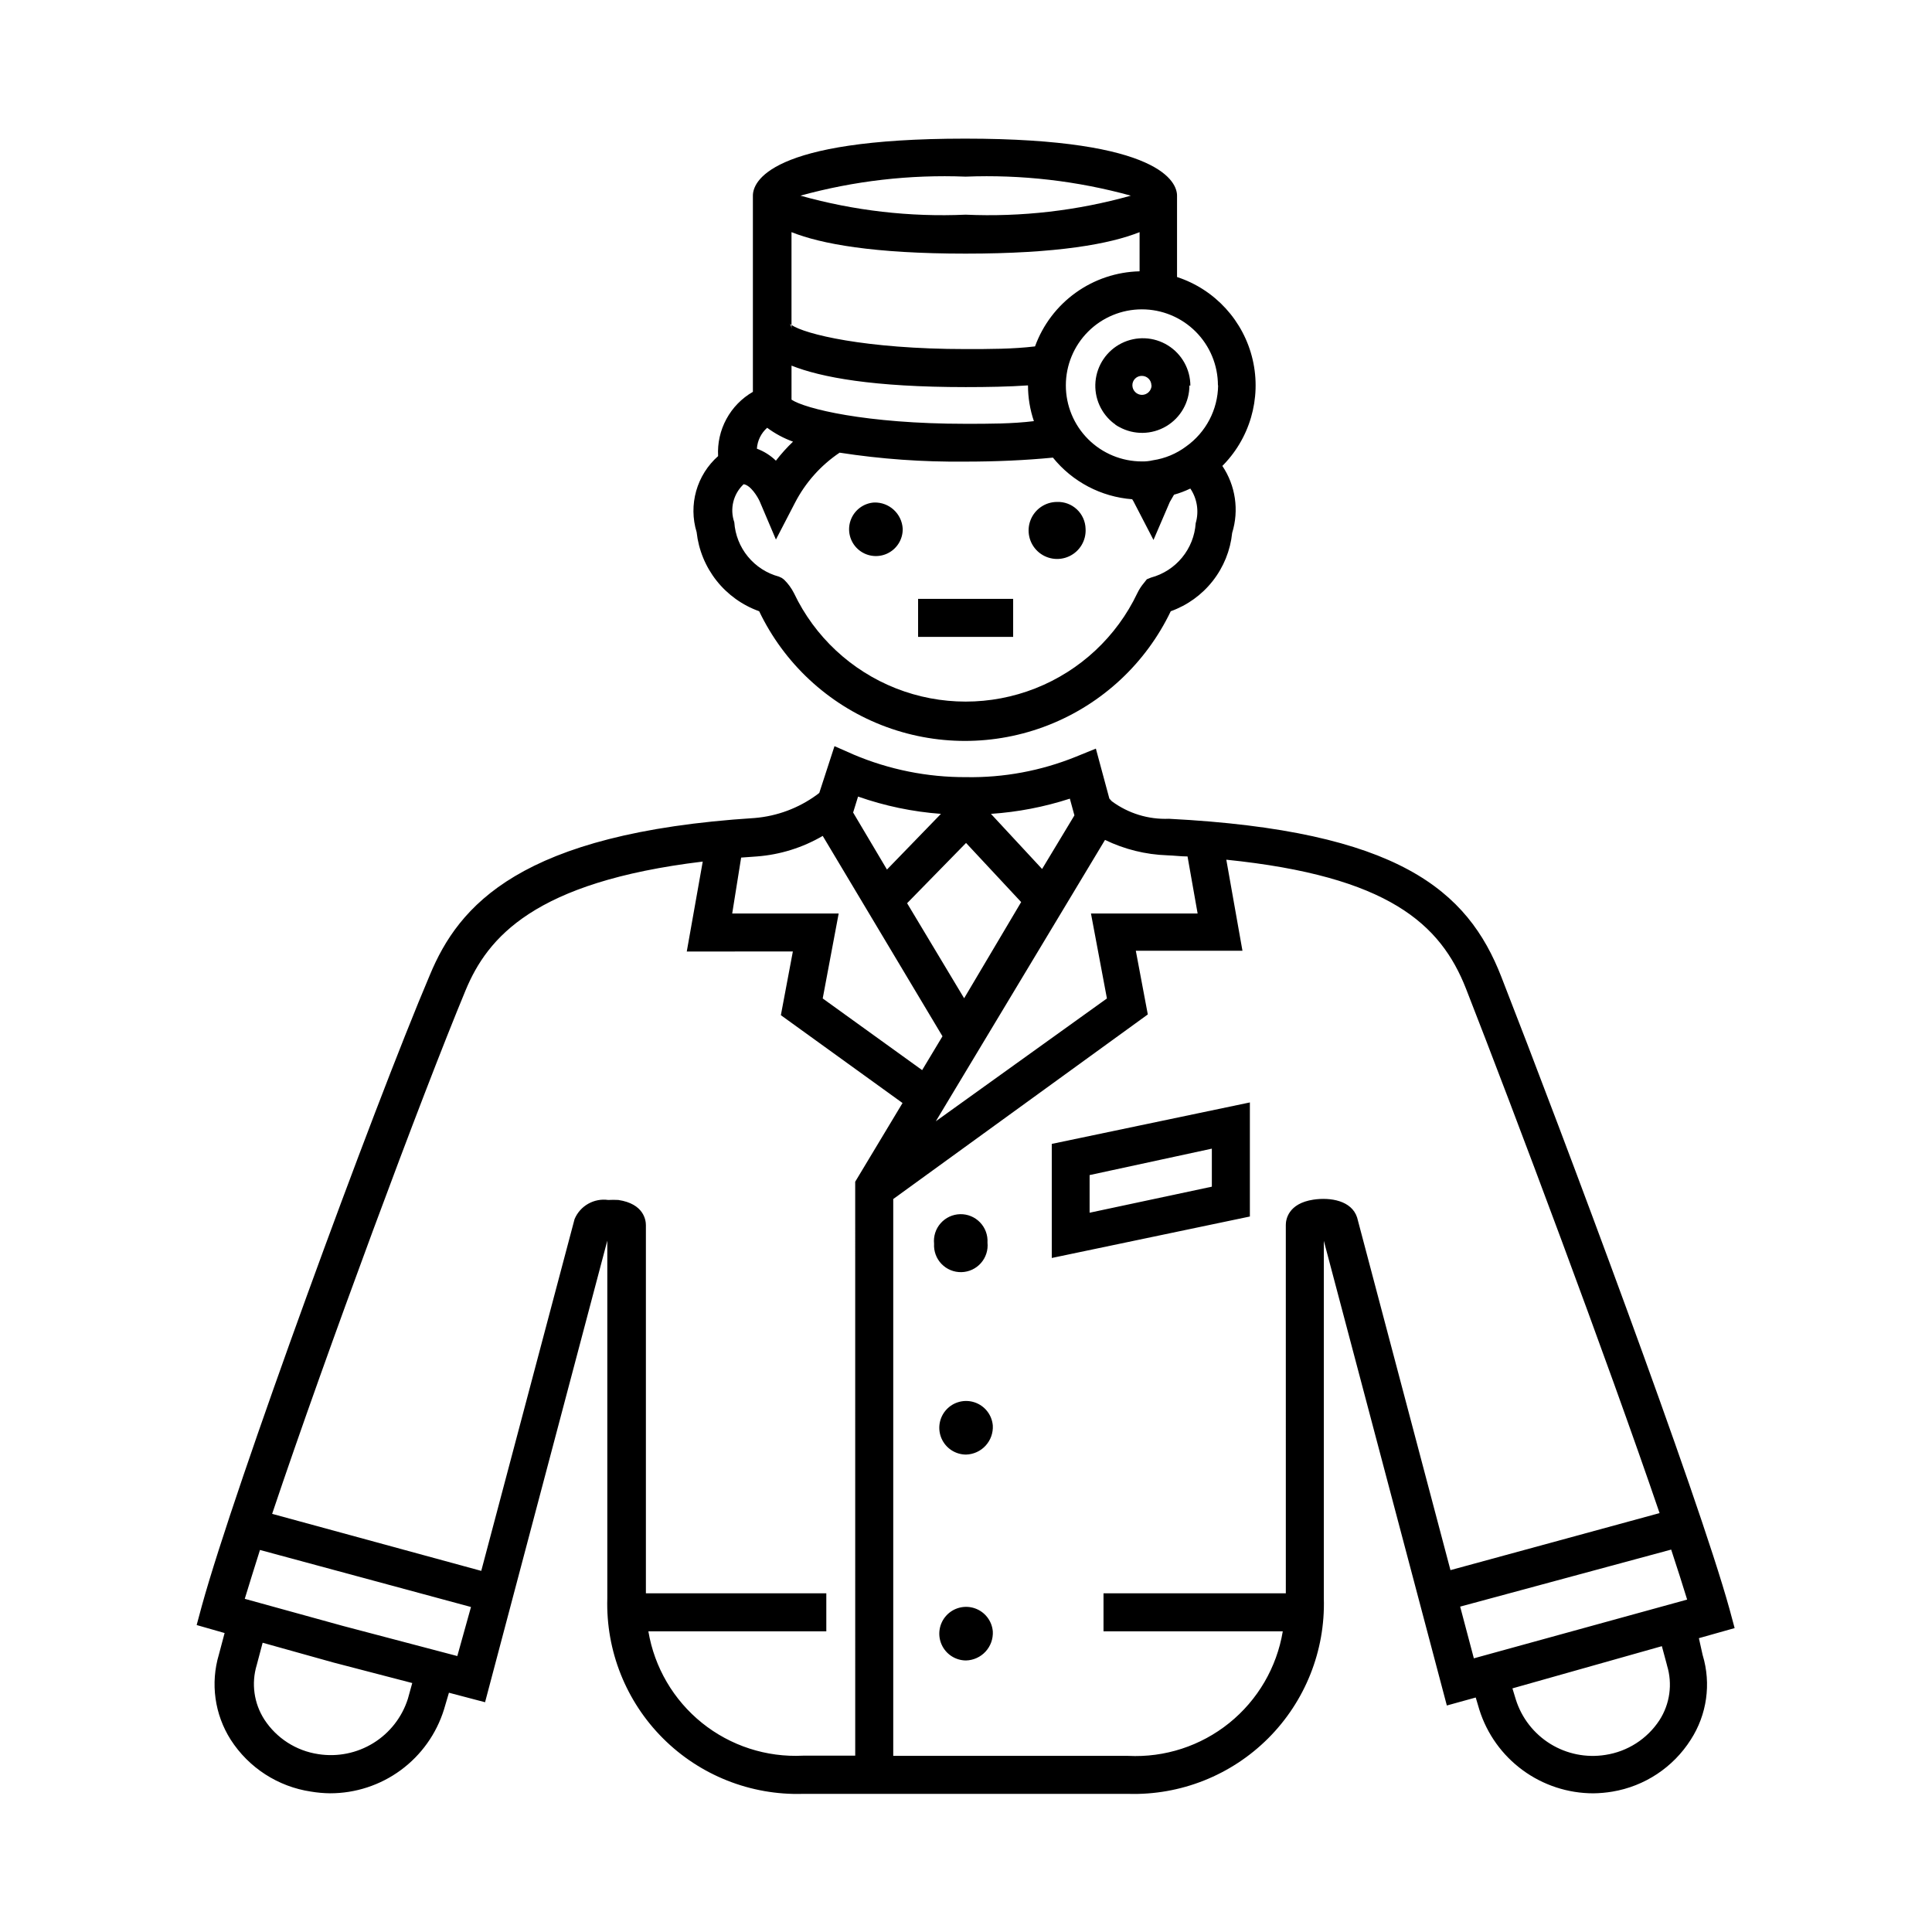 <?xml version="1.0" encoding="UTF-8"?>
<!-- Uploaded to: ICON Repo, www.iconrepo.com, Generator: ICON Repo Mixer Tools -->
<svg fill="#000000" width="800px" height="800px" version="1.1" viewBox="144 144 512 512" xmlns="http://www.w3.org/2000/svg">
 <path d="m431.69 284.12c0.188 3.094-1.531 5.984-4.336 7.297-2.805 1.316-6.125 0.785-8.383-1.336-2.258-2.121-2.992-5.402-1.852-8.285 1.137-2.879 3.918-4.773 7.016-4.777 1.945-0.07 3.836 0.645 5.258 1.977 1.418 1.336 2.246 3.18 2.297 5.125zm-56.023-6.953c-2.84 0.184-5.293 2.043-6.242 4.723-0.949 2.684-0.207 5.672 1.887 7.598s5.133 2.414 7.727 1.246 4.242-3.769 4.188-6.613c-0.219-3.981-3.57-7.066-7.559-6.953zm31.438 244.6v0.004c-0.238-2.805-2.113-5.207-4.777-6.117-2.664-0.91-5.617-0.164-7.523 1.906-1.91 2.07-2.414 5.074-1.289 7.656 1.129 2.578 3.672 4.254 6.488 4.262 1.973-0.051 3.844-0.898 5.18-2.352 1.34-1.453 2.031-3.383 1.922-5.356zm0 54.562v0.004c-0.238-2.805-2.113-5.203-4.777-6.117-2.664-0.91-5.617-0.164-7.523 1.906-1.91 2.07-2.414 5.074-1.289 7.656 1.129 2.582 3.672 4.254 6.488 4.262 1.973-0.051 3.844-0.898 5.18-2.352 1.34-1.453 2.031-3.383 1.922-5.356zm-1.41-103.03v0.004c0.121-1.984-0.594-3.922-1.973-5.356-1.375-1.43-3.285-2.219-5.269-2.176-1.984 0.043-3.859 0.914-5.172 2.402-1.316 1.484-1.945 3.457-1.742 5.43-0.121 1.98 0.594 3.922 1.969 5.352 1.379 1.43 3.289 2.219 5.273 2.176 1.984-0.039 3.859-0.91 5.172-2.398 1.316-1.488 1.945-3.457 1.742-5.43zm6.801-170.59h-25.191v10.078h25.191zm55.418-35.266c3.523 5.227 4.488 11.766 2.621 17.785-0.477 4.644-2.258 9.055-5.141 12.727-2.879 3.676-6.738 6.457-11.133 8.031-6.598 13.789-18.176 24.57-32.402 30.168-14.227 5.598-30.043 5.598-44.27 0-14.227-5.598-25.805-16.379-32.402-30.168-4.449-1.59-8.363-4.394-11.297-8.102-2.93-3.707-4.758-8.16-5.277-12.859-1.086-3.551-1.125-7.336-0.117-10.91 1.012-3.574 3.027-6.781 5.809-9.242-0.191-3.414 0.566-6.812 2.195-9.82 1.629-3.008 4.062-5.504 7.023-7.207v-51.992c0-3.527 4.082-15.113 56.227-15.113 52.145 0 56.176 11.738 56.176 15.113v21.562c10.051 3.289 17.652 11.594 20.043 21.898 2.387 10.301-0.781 21.102-8.355 28.484zm-111.79-71.59c14.234 3.996 29.012 5.695 43.781 5.039 14.77 0.656 29.547-1.043 43.781-5.039-14.246-3.926-29.016-5.625-43.781-5.039-14.766-0.586-29.535 1.113-43.781 5.039zm-2.82 33.906c0.32 0.453 0.48 1.004 0.453 1.562v-1.211c3.426 2.418 19.496 6.398 46.148 6.398 6.348 0 12.543 0 18.391-0.707l-0.004 0.004c2.078-5.723 5.836-10.684 10.781-14.234 4.945-3.551 10.844-5.527 16.93-5.668v-10.379c-7.859 3.125-21.664 5.691-46.098 5.691-24.434 0-38.289-2.57-46.148-5.691v24.586c-0.18-0.074-0.336-0.195-0.453-0.352zm63.129 16.375c-5.039 0.352-10.832 0.453-16.523 0.453-24.484 0-38.289-2.57-46.148-5.691v9.02c3.527 2.367 19.598 6.398 46.148 6.398 6.297 0 12.344 0 18.086-0.707l-0.004-0.004c-1.035-3.051-1.562-6.25-1.562-9.469zm-71.848 16.773c1.883 0.699 3.598 1.781 5.039 3.176 1.383-1.789 2.898-3.473 4.535-5.039-2.449-0.887-4.758-2.125-6.852-3.676-1.602 1.414-2.582 3.406-2.723 5.539zm114.82 10.578 0.004 0.004c-1.379 0.664-2.812 1.203-4.281 1.613l-1.109 1.914-4.332 10.078-5.039-9.723v-0.004c-0.176-0.367-0.379-0.723-0.605-1.059-8.223-0.625-15.824-4.617-21.008-11.031-7.305 0.707-15.113 1.059-23.375 1.059l-0.004-0.004c-11.094 0.121-22.184-0.672-33.148-2.367-5.008 3.363-9.078 7.941-11.84 13.301l-5.039 9.723-4.281-10.078c-0.555-1.258-2.418-4.332-4.281-4.586v0.004c-2.742 2.578-3.711 6.527-2.469 10.078 0.223 3.336 1.48 6.519 3.606 9.105 2.125 2.582 5 4.438 8.23 5.301l0.754 0.352 0.605 0.453 0.004 0.004c1.062 1.039 1.949 2.25 2.617 3.578 5.484 11.523 15.141 20.539 27.016 25.223 11.875 4.68 25.086 4.68 36.961 0 11.875-4.684 21.527-13.699 27.012-25.223 0.469-0.98 1.062-1.895 1.766-2.723l0.754-0.957 1.109-0.453c3.231-0.867 6.109-2.719 8.23-5.305 2.125-2.582 3.387-5.766 3.609-9.105 0.914-3.113 0.398-6.473-1.41-9.168zm7.356-27.355 0.004 0.004c0-5.348-2.125-10.473-5.902-14.25-3.781-3.781-8.906-5.902-14.25-5.902s-10.473 2.121-14.25 5.902c-3.781 3.777-5.902 8.902-5.902 14.25 0 5.344 2.121 10.469 5.902 14.25 3.777 3.777 8.906 5.902 14.25 5.902 0.98 0.023 1.965-0.078 2.922-0.305 3.199-0.473 6.231-1.734 8.816-3.676 5.242-3.731 8.387-9.742 8.465-16.172zm-7.559 0 0.004 0.004c0.016 4.441-2.32 8.559-6.141 10.828-3.82 2.266-8.555 2.344-12.449 0.203-0.352-0.172-0.691-0.375-1.008-0.605-0.059-0.125-0.168-0.219-0.301-0.25-3.492-2.621-5.379-6.859-4.988-11.207 0.391-4.348 3.008-8.184 6.91-10.137 3.906-1.949 8.543-1.742 12.254 0.555 3.715 2.293 5.977 6.348 5.977 10.711zm-10.078 0 0.008 0.004c0-0.668-0.266-1.309-0.738-1.781-0.473-0.473-1.113-0.738-1.781-0.738-0.672-0.016-1.32 0.246-1.797 0.723-0.477 0.473-0.738 1.121-0.723 1.797 0.027 1.379 1.141 2.492 2.519 2.516 1.398 0.004 2.543-1.117 2.57-2.516zm146.11 336.54 0.008 0.004c2.273 7.562 1.113 15.738-3.176 22.371-4.648 7.324-12.199 12.324-20.758 13.754-1.664 0.281-3.348 0.43-5.039 0.453-6.738 0-13.305-2.148-18.742-6.137-5.438-3.984-9.461-9.602-11.484-16.031l-0.957-3.223-7.656 2.117-32.598-123.14v94.77c0.395 13.859-4.945 27.273-14.754 37.074-9.812 9.801-23.227 15.125-37.09 14.715h-86.199c-13.863 0.41-27.281-4.914-37.09-14.715-9.812-9.801-15.148-23.215-14.754-37.074v-94.816l-32.395 122.32-9.574-2.519-1.309 4.434c-2.004 6.445-6.019 12.082-11.457 16.082-5.441 4-12.02 6.148-18.77 6.137-1.691-0.02-3.375-0.172-5.039-0.453-8.738-1.305-16.488-6.32-21.262-13.754-4.266-6.715-5.406-14.953-3.125-22.574l1.512-5.691-7.406-2.117 1.359-5.039c8.766-31.84 45.344-131.7 60.457-167.27 7.609-18.289 23.781-37.586 86.051-41.562h0.004c5.949-0.492 11.652-2.617 16.473-6.144l0.656-0.504 4.031-12.395 5.039 2.215-0.004 0.004c9.434 3.996 19.582 6.039 29.828 5.992 9.953 0.176 19.84-1.66 29.066-5.391l5.34-2.168 3.578 13.25 0.656 0.707c4.363 3.223 9.695 4.856 15.113 4.637 60.758 3.125 79.199 18.941 88.117 41.918 16.324 41.766 51.992 136.93 60.457 167.52l1.359 5.039-9.473 2.672zm-203.23-141.52 45.344-32.547-4.231-22.52h28.266l-2.672-15.113c-1.762 0-3.527-0.25-5.391-0.301l-0.004-0.004c-5.715-0.191-11.328-1.582-16.473-4.078zm14.609-81.465 13.555 14.609 8.566-14.207-1.211-4.434c-6.777 2.199-13.801 3.555-20.91 4.031zm-6.598 7.707-15.621 15.969 15.113 25.191 15.113-25.492zm-29.926-8.062 8.969 15.113 14.305-14.758c-7.492-0.551-14.879-2.094-21.965-4.586zm-32.043 26.754h28.215l-4.231 22.52 26.348 18.992 5.391-8.969-31.738-53.102-0.004 0.004c-5.324 3.113-11.285 4.973-17.434 5.441l-4.18 0.301zm-84.793 203.94-20.906-5.441-18.742-5.238-1.562 5.894c-1.484 4.883-0.746 10.168 2.016 14.457 3.238 4.965 8.445 8.301 14.309 9.172 5.055 0.793 10.227-0.25 14.578-2.938 4.352-2.688 7.598-6.848 9.148-11.723zm15.566-20.152-55.922-15.113c-1.562 5.039-2.922 9.219-4.031 12.949l26.098 7.203 30.23 7.961zm101.82-112.7 12.543-20.859-32.242-23.277 3.176-16.879-28.113 0.004 4.231-23.832c-44.738 5.391-57.031 20.152-62.824 34.059-11.637 28.012-36.93 96.027-51.289 138.8l55.418 15.113 24.738-93.254h0.004c1.488-3.504 5.144-5.57 8.914-5.039 0.891-0.051 1.781-0.051 2.672 0 6.801 1.008 7.305 5.391 7.305 6.699v97.539h47.812v10.078h-47.156c1.605 9.555 6.664 18.191 14.211 24.266 7.551 6.074 17.07 9.164 26.75 8.684h13.855zm157.75 102.93 55.418-15.113c-14.055-41.211-38.543-106.36-51.289-138.95-6.75-17.23-20.656-29.824-63.531-34.207l4.281 24.133-28.262-0.004 3.176 16.879-67.461 48.918v147.57h62.27c9.688 0.477 19.211-2.621 26.762-8.703 7.551-6.086 12.605-14.73 14.199-24.297h-47.508v-10.078h48.316l-0.004-97.637c0-1.309 0.555-5.691 7.356-6.699 4.484-0.656 10.078 0.25 11.539 4.734zm57.383 25.191-1.359-5.039-39.602 11.184 0.906 2.973c1.543 4.883 4.789 9.047 9.141 11.738 4.356 2.691 9.535 3.727 14.59 2.922 5.856-0.887 11.055-4.219 14.309-9.168 2.793-4.316 3.527-9.648 2.016-14.559zm5.34-17.383c-1.16-3.777-2.57-8.211-4.231-13.25l-55.922 15.113 3.629 13.703zm-115.88-101.52v-30.23l-52.5 10.988v30.23zm-10.078-17.984v10.078l-32.395 6.902v-9.977z"/>
</svg>
